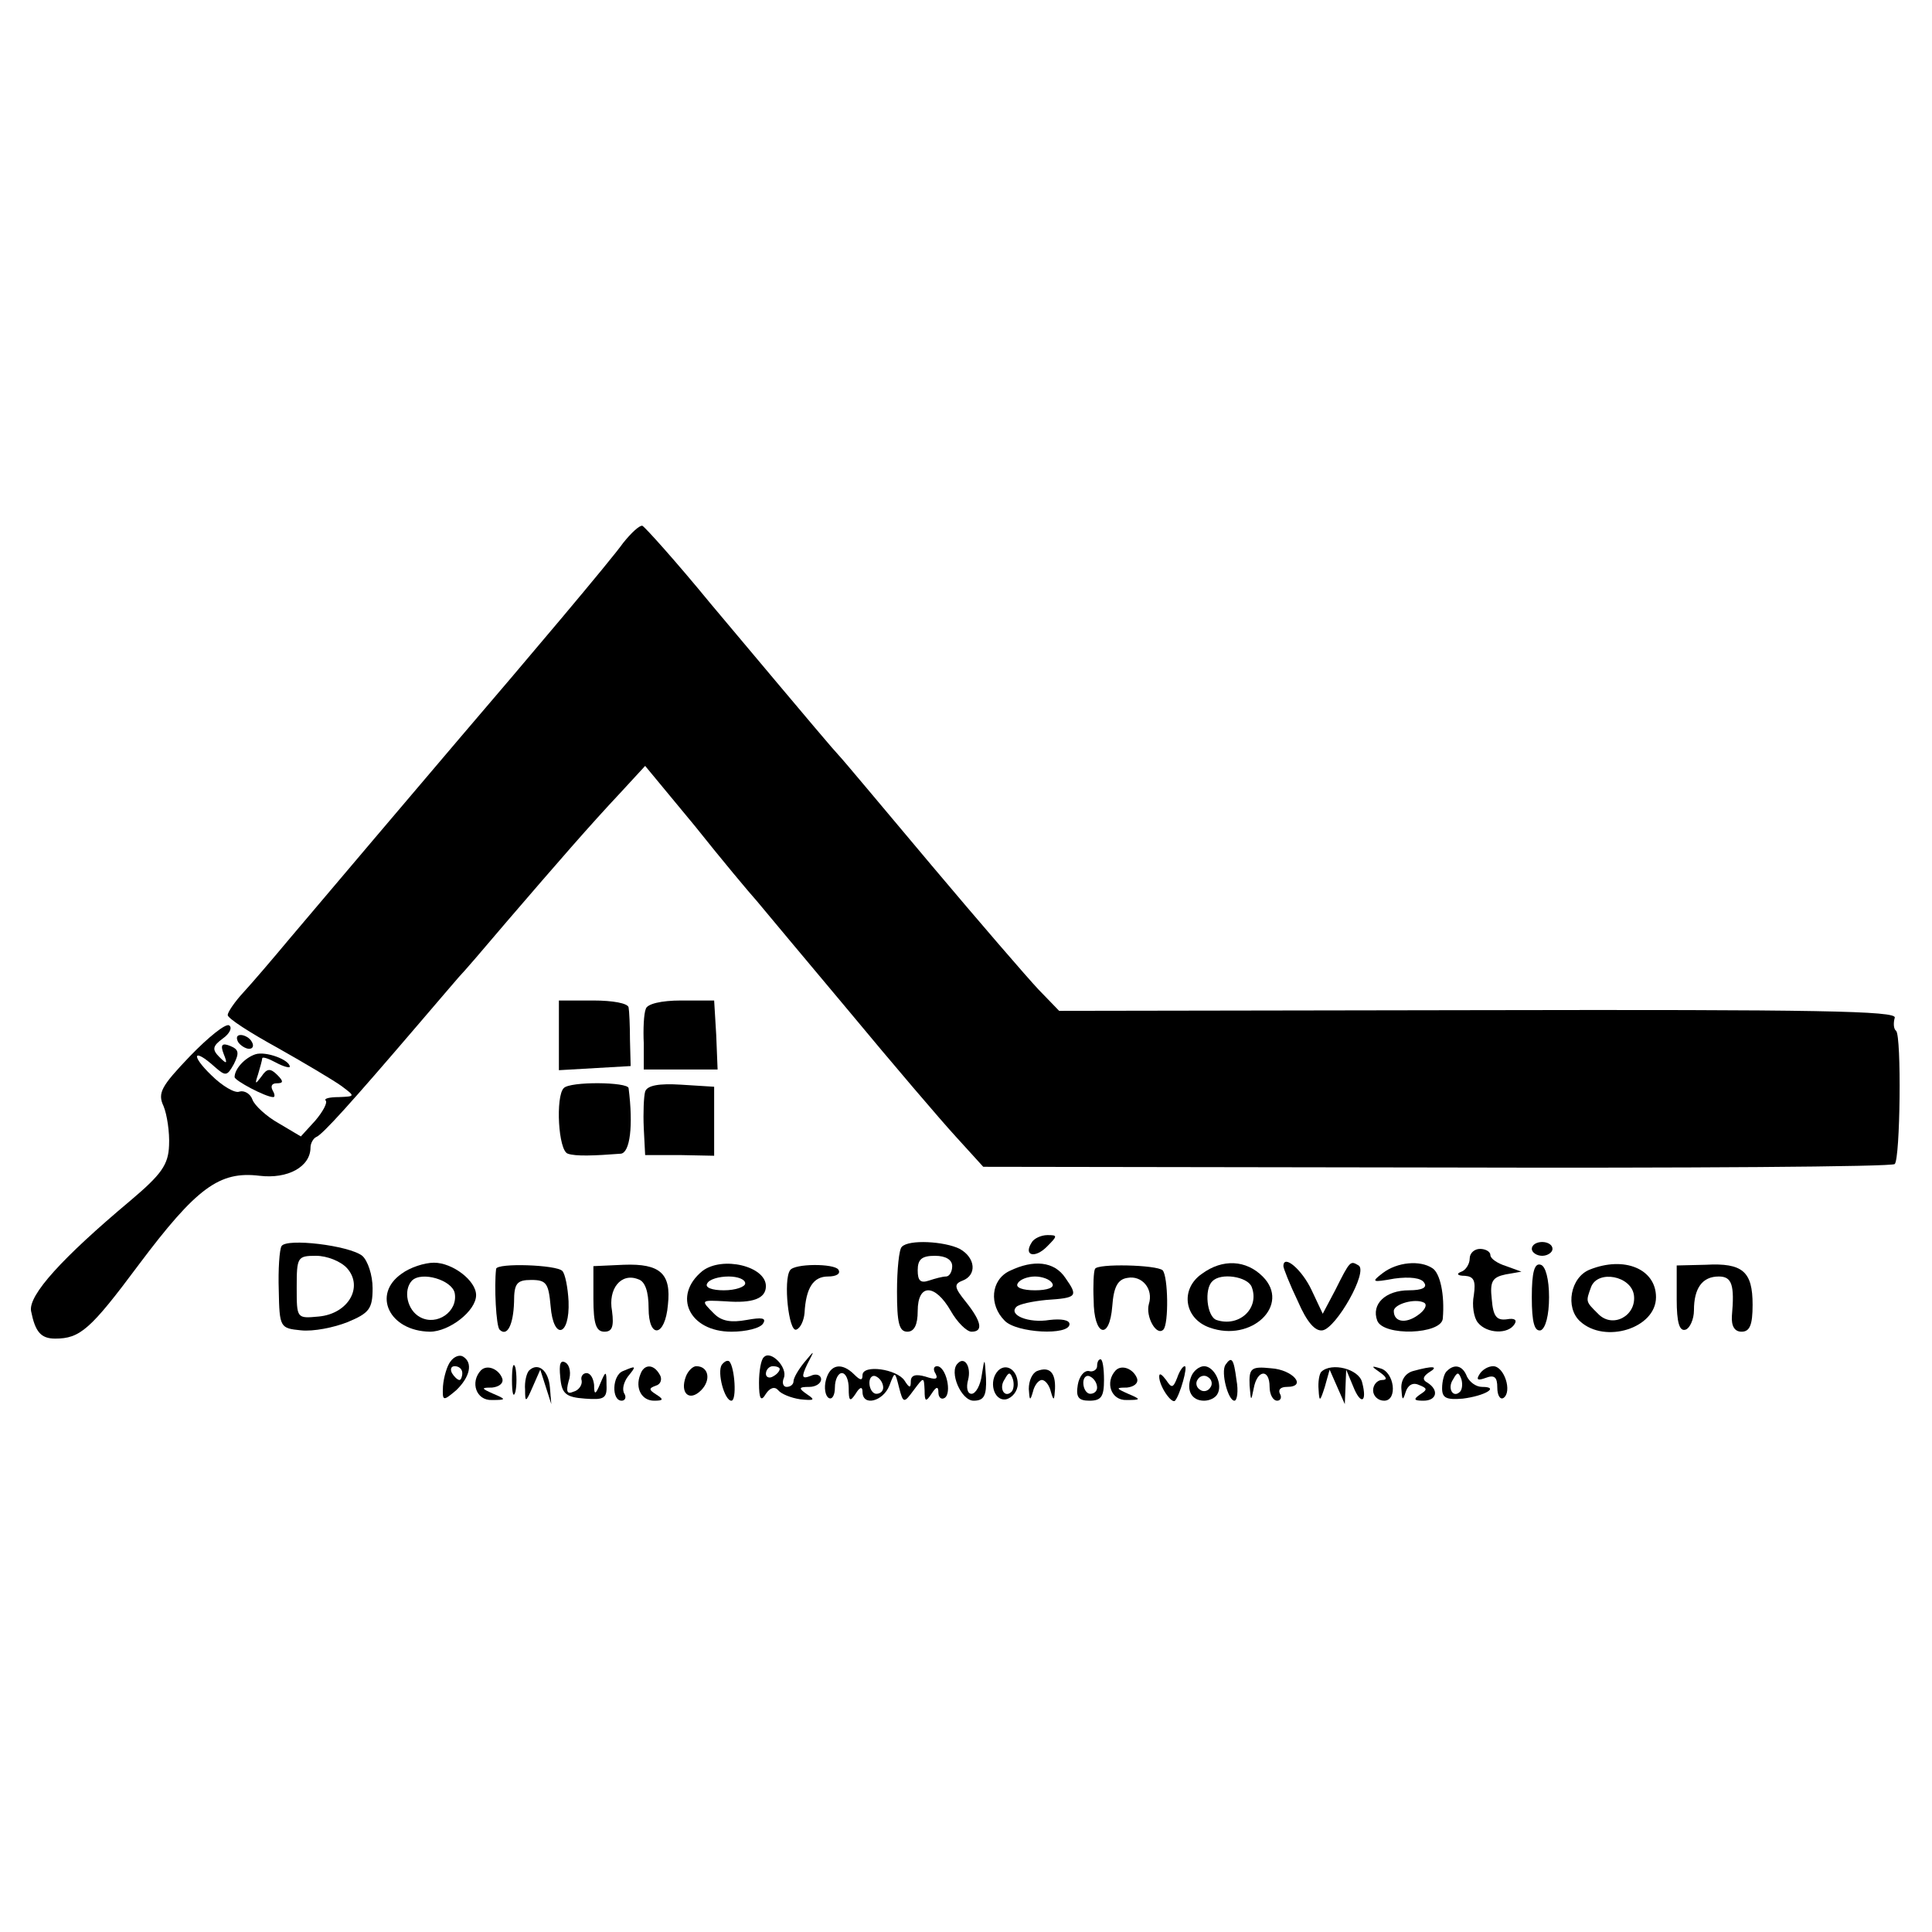 <?xml version="1.0" standalone="no"?>
<!DOCTYPE svg PUBLIC "-//W3C//DTD SVG 20010904//EN"
 "http://www.w3.org/TR/2001/REC-SVG-20010904/DTD/svg10.dtd">
<svg version="1.0" xmlns="http://www.w3.org/2000/svg"
 width="280pt" height="280pt" viewBox="0 0 280 280"
 preserveAspectRatio="xMidYMid meet">
<g transform="translate(0,280) scale(0.1,-0.1)"
fill="#000000" stroke="none">
<path d="M903 2013 c-16 -23 -141 -171 -237 -283 -46 -54 -203 -239 -246 -290
-25 -30 -55 -65 -67 -78 -13 -14 -23 -29 -23 -33 0 -5 33 -26 73 -48 39 -22
81 -47 92 -55 20 -15 20 -15 -4 -16 -13 0 -22 -2 -19 -5 3 -3 -4 -16 -15 -29
l-21 -23 -32 19 c-18 10 -35 26 -38 34 -3 9 -12 14 -19 12 -6 -3 -25 8 -41 24
-30 29 -26 40 5 12 16 -14 18 -14 28 4 8 16 7 21 -5 26 -12 5 -15 2 -10 -11 6
-15 5 -16 -6 -5 -11 11 -10 16 5 27 10 7 14 16 9 19 -5 3 -30 -17 -57 -45 -41
-43 -47 -53 -38 -72 5 -12 9 -38 8 -57 -1 -28 -11 -42 -56 -80 -99 -83 -148
-137 -144 -160 6 -30 14 -40 35 -40 36 0 51 13 121 107 84 112 117 136 175
129 41 -5 74 13 74 41 0 6 4 13 8 15 9 3 52 51 147 162 28 33 55 64 60 70 6 6
37 42 70 81 74 86 119 138 165 187 l35 38 72 -87 c39 -49 80 -98 90 -109 10
-12 70 -84 133 -159 63 -76 133 -158 155 -182 l40 -44 657 -1 c362 -1 661 1
664 5 8 8 10 185 2 193 -4 3 -4 12 -2 19 4 10 -113 12 -603 11 l-608 -1 -30
31 c-16 17 -86 98 -155 180 -69 82 -129 154 -135 160 -10 11 -23 26 -185 219
-50 61 -95 111 -99 113 -4 1 -16 -10 -28 -25z"/>
<path d="M810 1299 l0 -50 52 3 52 3 -1 38 c0 20 -1 42 -2 47 -1 6 -23 10 -51
10 l-50 0 0 -51z"/>
<path d="M936 1338 c-3 -7 -4 -30 -3 -50 l0 -38 54 0 53 0 -2 50 -3 50 -48 0
c-29 0 -49 -5 -51 -12z"/>
<path d="M345 1290 c3 -5 11 -10 16 -10 6 0 7 5 4 10 -3 6 -11 10 -16 10 -6 0
-7 -4 -4 -10z"/>
<path d="M370 1272 c-15 -5 -30 -21 -30 -33 0 -5 45 -29 56 -29 3 0 2 5 -1 10
-3 6 -1 10 6 10 10 0 10 3 1 12 -10 10 -15 10 -23 -2 -9 -12 -10 -12 -5 3 3
10 6 21 6 23 0 3 9 0 20 -6 11 -6 20 -8 20 -6 0 10 -35 23 -50 18z"/>
<path d="M817 1223 c-12 -12 -8 -91 6 -95 11 -4 38 -3 77 0 13 2 18 40 11 95
-1 9 -85 10 -94 0z"/>
<path d="M935 1218 c-2 -7 -3 -31 -2 -53 l2 -39 50 0 50 -1 0 50 0 50 -48 3
c-32 2 -49 -1 -52 -10z"/>
<path d="M1495 999 c-12 -19 5 -23 22 -6 16 16 16 17 1 17 -9 0 -20 -5 -23
-11z"/>
<path d="M408 994 c-3 -5 -5 -34 -4 -64 1 -54 2 -55 32 -58 18 -2 48 4 68 12
31 13 36 19 36 49 0 19 -7 40 -15 47 -19 15 -110 26 -117 14z m95 -32 c24 -27
2 -66 -41 -70 -32 -3 -32 -3 -32 42 0 44 1 46 28 46 16 0 36 -8 45 -18z"/>
<path d="M1307 993 c-4 -3 -7 -33 -7 -65 0 -45 3 -58 15 -58 10 0 15 10 15 30
0 40 25 40 48 0 9 -16 23 -30 30 -30 17 0 15 14 -8 43 -17 21 -18 26 -5 31 21
8 19 33 -4 46 -22 11 -74 14 -84 3z m73 -28 c0 -8 -4 -15 -9 -15 -5 0 -16 -3
-25 -6 -12 -4 -16 0 -16 15 0 16 6 21 25 21 16 0 25 -6 25 -15z"/>
<path d="M2220 990 c0 -5 7 -10 15 -10 8 0 15 5 15 10 0 6 -7 10 -15 10 -8 0
-15 -4 -15 -10z"/>
<path d="M2130 976 c0 -8 -6 -17 -12 -19 -8 -3 -6 -6 5 -6 13 -1 16 -7 13 -28
-3 -15 0 -33 6 -40 13 -16 44 -17 53 -2 4 6 0 9 -11 7 -15 -2 -20 4 -22 29 -3
26 1 32 20 36 l23 4 -22 8 c-13 4 -23 11 -23 16 0 5 -7 9 -15 9 -8 0 -15 -6
-15 -14z"/>
<path d="M582 954 c-43 -30 -18 -83 41 -84 28 0 67 30 67 53 0 21 -34 47 -61
47 -14 0 -35 -7 -47 -16z m77 -28 c5 -27 -26 -48 -50 -35 -19 10 -25 39 -12
53 14 14 58 1 62 -18z"/>
<path d="M719 961 c-3 -25 0 -83 5 -88 11 -11 20 7 21 40 0 27 4 32 25 32 22
0 25 -5 28 -38 4 -50 28 -44 26 7 -1 20 -5 40 -9 44 -8 9 -95 12 -96 3z"/>
<path d="M860 918 c0 -37 4 -48 16 -48 11 0 14 7 11 30 -6 32 13 56 38 46 10
-3 15 -18 15 -42 0 -45 24 -42 28 5 5 45 -11 60 -64 58 l-44 -2 0 -47z"/>
<path d="M1018 958 c-44 -36 -19 -88 42 -88 21 0 42 5 46 12 5 8 -2 9 -24 5
-22 -4 -36 -2 -47 9 -20 20 -20 20 17 18 39 -3 58 4 58 22 0 29 -63 44 -92 22z
m62 -18 c0 -5 -14 -10 -31 -10 -17 0 -28 4 -24 10 3 6 17 10 31 10 13 0 24 -4
24 -10z"/>
<path d="M1145 959 c-10 -14 -2 -90 9 -86 6 2 11 13 12 24 2 37 13 53 34 53
12 0 19 4 15 10 -6 9 -64 9 -70 -1z"/>
<path d="M1463 958 c-27 -13 -30 -49 -7 -72 17 -18 94 -22 94 -5 0 6 -12 8
-29 6 -30 -5 -60 7 -48 19 4 4 23 8 43 10 45 3 47 5 28 32 -16 24 -46 27 -81
10z m62 -18 c4 -6 -7 -10 -25 -10 -18 0 -29 4 -25 10 3 6 15 10 25 10 10 0 22
-4 25 -10z"/>
<path d="M1587 961 c-2 -3 -3 -24 -2 -45 0 -52 23 -60 27 -9 2 28 8 39 22 41
21 4 38 -16 31 -38 -5 -18 11 -47 21 -37 8 8 7 77 -1 86 -9 8 -95 10 -98 2z"/>
<path d="M1742 954 c-32 -22 -26 -65 11 -78 61 -22 118 33 77 74 -24 24 -58
26 -88 4z m72 -19 c12 -31 -18 -59 -51 -48 -14 5 -18 45 -6 56 12 13 51 7 57
-8z"/>
<path d="M1860 965 c0 -3 9 -26 21 -51 13 -30 25 -44 36 -42 20 4 66 85 52 94
-12 7 -12 8 -34 -36 l-18 -34 -16 34 c-14 30 -41 53 -41 35z"/>
<path d="M2004 955 c-17 -13 -16 -14 17 -8 22 3 39 1 43 -6 5 -7 -3 -11 -22
-11 -34 0 -55 -20 -46 -44 9 -23 93 -20 95 3 3 35 -4 66 -15 73 -18 12 -51 9
-72 -7z m51 -61 c-18 -13 -35 -10 -35 6 0 10 31 19 44 12 5 -3 1 -11 -9 -18z"/>
<path d="M2220 920 c0 -37 4 -50 13 -48 7 3 12 22 12 48 0 26 -5 45 -12 47 -9
3 -13 -10 -13 -47z"/>
<path d="M2304 960 c-28 -11 -36 -55 -14 -75 36 -33 110 -10 110 35 0 41 -46
60 -96 40z m64 -37 c4 -30 -31 -49 -52 -27 -18 18 -18 17 -10 39 10 25 58 16
62 -12z"/>
<path d="M2430 917 c0 -34 4 -47 13 -44 6 2 12 15 12 28 0 32 12 49 36 49 19
0 23 -12 19 -57 -1 -15 4 -23 14 -23 12 0 16 10 16 39 0 48 -14 61 -68 58
l-42 -1 0 -49z"/>
<path d="M653 827 c-5 -6 -10 -23 -11 -36 -1 -22 0 -22 19 -6 20 19 25 40 10
49 -5 3 -13 0 -18 -7z m17 -17 c0 -5 -2 -10 -4 -10 -3 0 -8 5 -11 10 -3 6 -1
10 4 10 6 0 11 -4 11 -10z"/>
<path d="M1107 833 c-4 -3 -7 -20 -7 -37 0 -24 3 -28 10 -16 6 9 13 11 18 5 4
-5 18 -11 32 -13 20 -2 22 -1 10 7 -13 9 -13 11 3 11 9 0 17 5 17 11 0 6 -7 9
-15 5 -13 -5 -14 -2 -5 17 11 21 11 21 -4 3 -9 -11 -16 -23 -16 -28 0 -4 -4
-8 -10 -8 -5 0 -7 6 -4 13 6 15 -19 41 -29 30z m23 -17 c0 -3 -4 -8 -10 -11
-5 -3 -10 -1 -10 4 0 6 5 11 10 11 6 0 10 -2 10 -4z"/>
<path d="M742 800 c0 -19 2 -27 5 -17 2 9 2 25 0 35 -3 9 -5 1 -5 -18z"/>
<path d="M812 804 c2 -24 8 -29 36 -31 27 -2 32 0 31 20 0 21 -1 21 -9 2 -7
-17 -9 -17 -9 -2 -1 9 -5 17 -11 17 -5 0 -9 -5 -7 -11 1 -6 -4 -14 -12 -16 -9
-4 -11 0 -7 15 4 11 2 23 -4 27 -8 5 -10 -2 -8 -21z"/>
<path d="M1046 822 c-7 -11 4 -52 14 -52 8 0 5 48 -3 57 -3 2 -7 0 -11 -5z"/>
<path d="M1388 824 c-13 -12 5 -54 23 -54 15 0 19 7 18 33 -2 30 -2 30 -6 5
-2 -16 -9 -28 -15 -28 -6 0 -8 9 -5 20 5 19 -5 35 -15 24z"/>
<path d="M1590 820 c0 -5 -6 -9 -12 -7 -7 1 -14 -8 -16 -20 -3 -18 1 -23 17
-23 17 0 21 6 21 30 0 17 -2 30 -5 30 -3 0 -5 -4 -5 -10z m0 -31 c0 -5 -4 -9
-10 -9 -5 0 -10 7 -10 16 0 8 5 12 10 9 6 -3 10 -10 10 -16z"/>
<path d="M1776 822 c-7 -11 4 -52 13 -52 4 0 6 14 3 30 -4 31 -7 35 -16 22z"/>
<path d="M697 814 c-16 -17 -7 -44 16 -43 21 0 21 1 2 9 -18 8 -18 9 -2 9 10
1 17 6 15 13 -5 14 -22 21 -31 12z"/>
<path d="M767 814 c-4 -4 -7 -17 -6 -28 0 -19 1 -19 11 4 l11 25 8 -25 8 -25
-2 24 c-2 25 -17 37 -30 25z"/>
<path d="M903 813 c-16 -6 -17 -43 -2 -43 5 0 7 5 4 10 -4 6 -1 17 5 25 13 16
12 16 -7 8z"/>
<path d="M928 808 c-8 -20 2 -38 20 -38 14 0 14 2 3 9 -11 7 -11 9 0 13 7 2 9
10 5 16 -9 16 -23 15 -28 0z"/>
<path d="M994 805 c-9 -24 5 -37 22 -20 15 15 11 35 -7 35 -5 0 -12 -7 -15
-15z"/>
<path d="M1197 800 c-3 -11 -1 -23 4 -26 5 -3 9 4 9 15 0 12 5 21 10 21 6 0
10 -10 10 -22 0 -19 2 -20 10 -8 6 10 10 11 10 3 0 -22 30 -14 39 9 8 21 8 21
14 -3 6 -23 7 -23 21 -4 15 20 15 20 16 0 0 -17 2 -17 10 -5 7 11 10 11 10 2
0 -7 4 -11 9 -8 11 7 2 46 -11 46 -5 0 -6 -5 -2 -11 4 -8 0 -9 -15 -4 -14 4
-21 2 -21 -7 0 -10 -2 -10 -9 1 -11 17 -61 24 -61 8 0 -8 -3 -8 -12 1 -18 18
-35 15 -41 -8z m83 -11 c0 -5 -4 -9 -10 -9 -5 0 -10 7 -10 16 0 8 5 12 10 9 6
-3 10 -10 10 -16z"/>
<path d="M1447 814 c-15 -15 -7 -45 11 -42 9 2 17 12 17 22 0 20 -16 31 -28
20z m19 -31 c-10 -10 -19 5 -10 18 6 11 8 11 12 0 2 -7 1 -15 -2 -18z"/>
<path d="M1503 813 c-7 -3 -12 -14 -12 -26 1 -17 2 -18 6 -4 2 9 8 17 13 17 5
0 11 -8 13 -17 4 -14 5 -13 6 4 1 24 -8 33 -26 26z"/>
<path d="M1617 814 c-16 -17 -7 -44 16 -43 21 0 21 1 2 9 -18 8 -18 9 -2 9 10
1 17 6 15 13 -5 14 -22 21 -31 12z"/>
<path d="M1706 803 c-6 -15 -8 -15 -16 -3 -6 8 -10 11 -10 5 0 -14 18 -40 23
-35 7 8 19 50 14 50 -3 0 -8 -8 -11 -17z"/>
<path d="M1726 804 c-7 -19 1 -34 19 -34 8 0 16 4 19 9 9 14 -4 41 -19 41 -7
0 -16 -7 -19 -16z m28 -15 c-3 -5 -10 -7 -15 -3 -5 3 -7 10 -3 15 3 5 10 7 15
3 5 -3 7 -10 3 -15z"/>
<path d="M1811 792 c2 -23 2 -24 6 -4 5 27 23 29 23 2 0 -11 5 -20 11 -20 5 0
7 5 4 10 -3 6 1 10 10 10 30 0 9 25 -23 27 -29 3 -32 0 -31 -25z"/>
<path d="M1915 812 c-3 -3 -5 -15 -4 -26 1 -18 2 -18 9 4 l7 25 11 -25 11 -25
1 25 1 25 10 -24 c11 -28 21 -24 13 6 -5 19 -44 29 -59 15z"/>
<path d="M2000 811 c10 -7 11 -11 3 -11 -7 0 -13 -7 -13 -15 0 -8 7 -15 16
-15 20 0 15 42 -6 47 -13 4 -13 3 0 -6z"/>
<path d="M2048 813 c-11 -3 -18 -13 -17 -26 1 -16 2 -18 6 -5 3 10 10 15 19
11 13 -5 13 -7 2 -14 -10 -7 -9 -9 5 -9 19 0 23 15 6 26 -8 4 -7 9 2 15 15 9
6 10 -23 2z"/>
<path d="M2097 813 c-4 -3 -7 -15 -7 -25 0 -14 6 -17 30 -15 32 4 54 17 28 17
-9 0 -18 7 -22 15 -6 16 -18 19 -29 8z m19 -30 c-10 -10 -19 5 -10 18 6 11 8
11 12 0 2 -7 1 -15 -2 -18z"/>
<path d="M2144 808 c-5 -8 -2 -9 9 -5 13 5 17 1 17 -14 0 -11 4 -18 9 -15 13
9 1 46 -15 46 -7 0 -16 -5 -20 -12z"/>
</g>
</svg>
